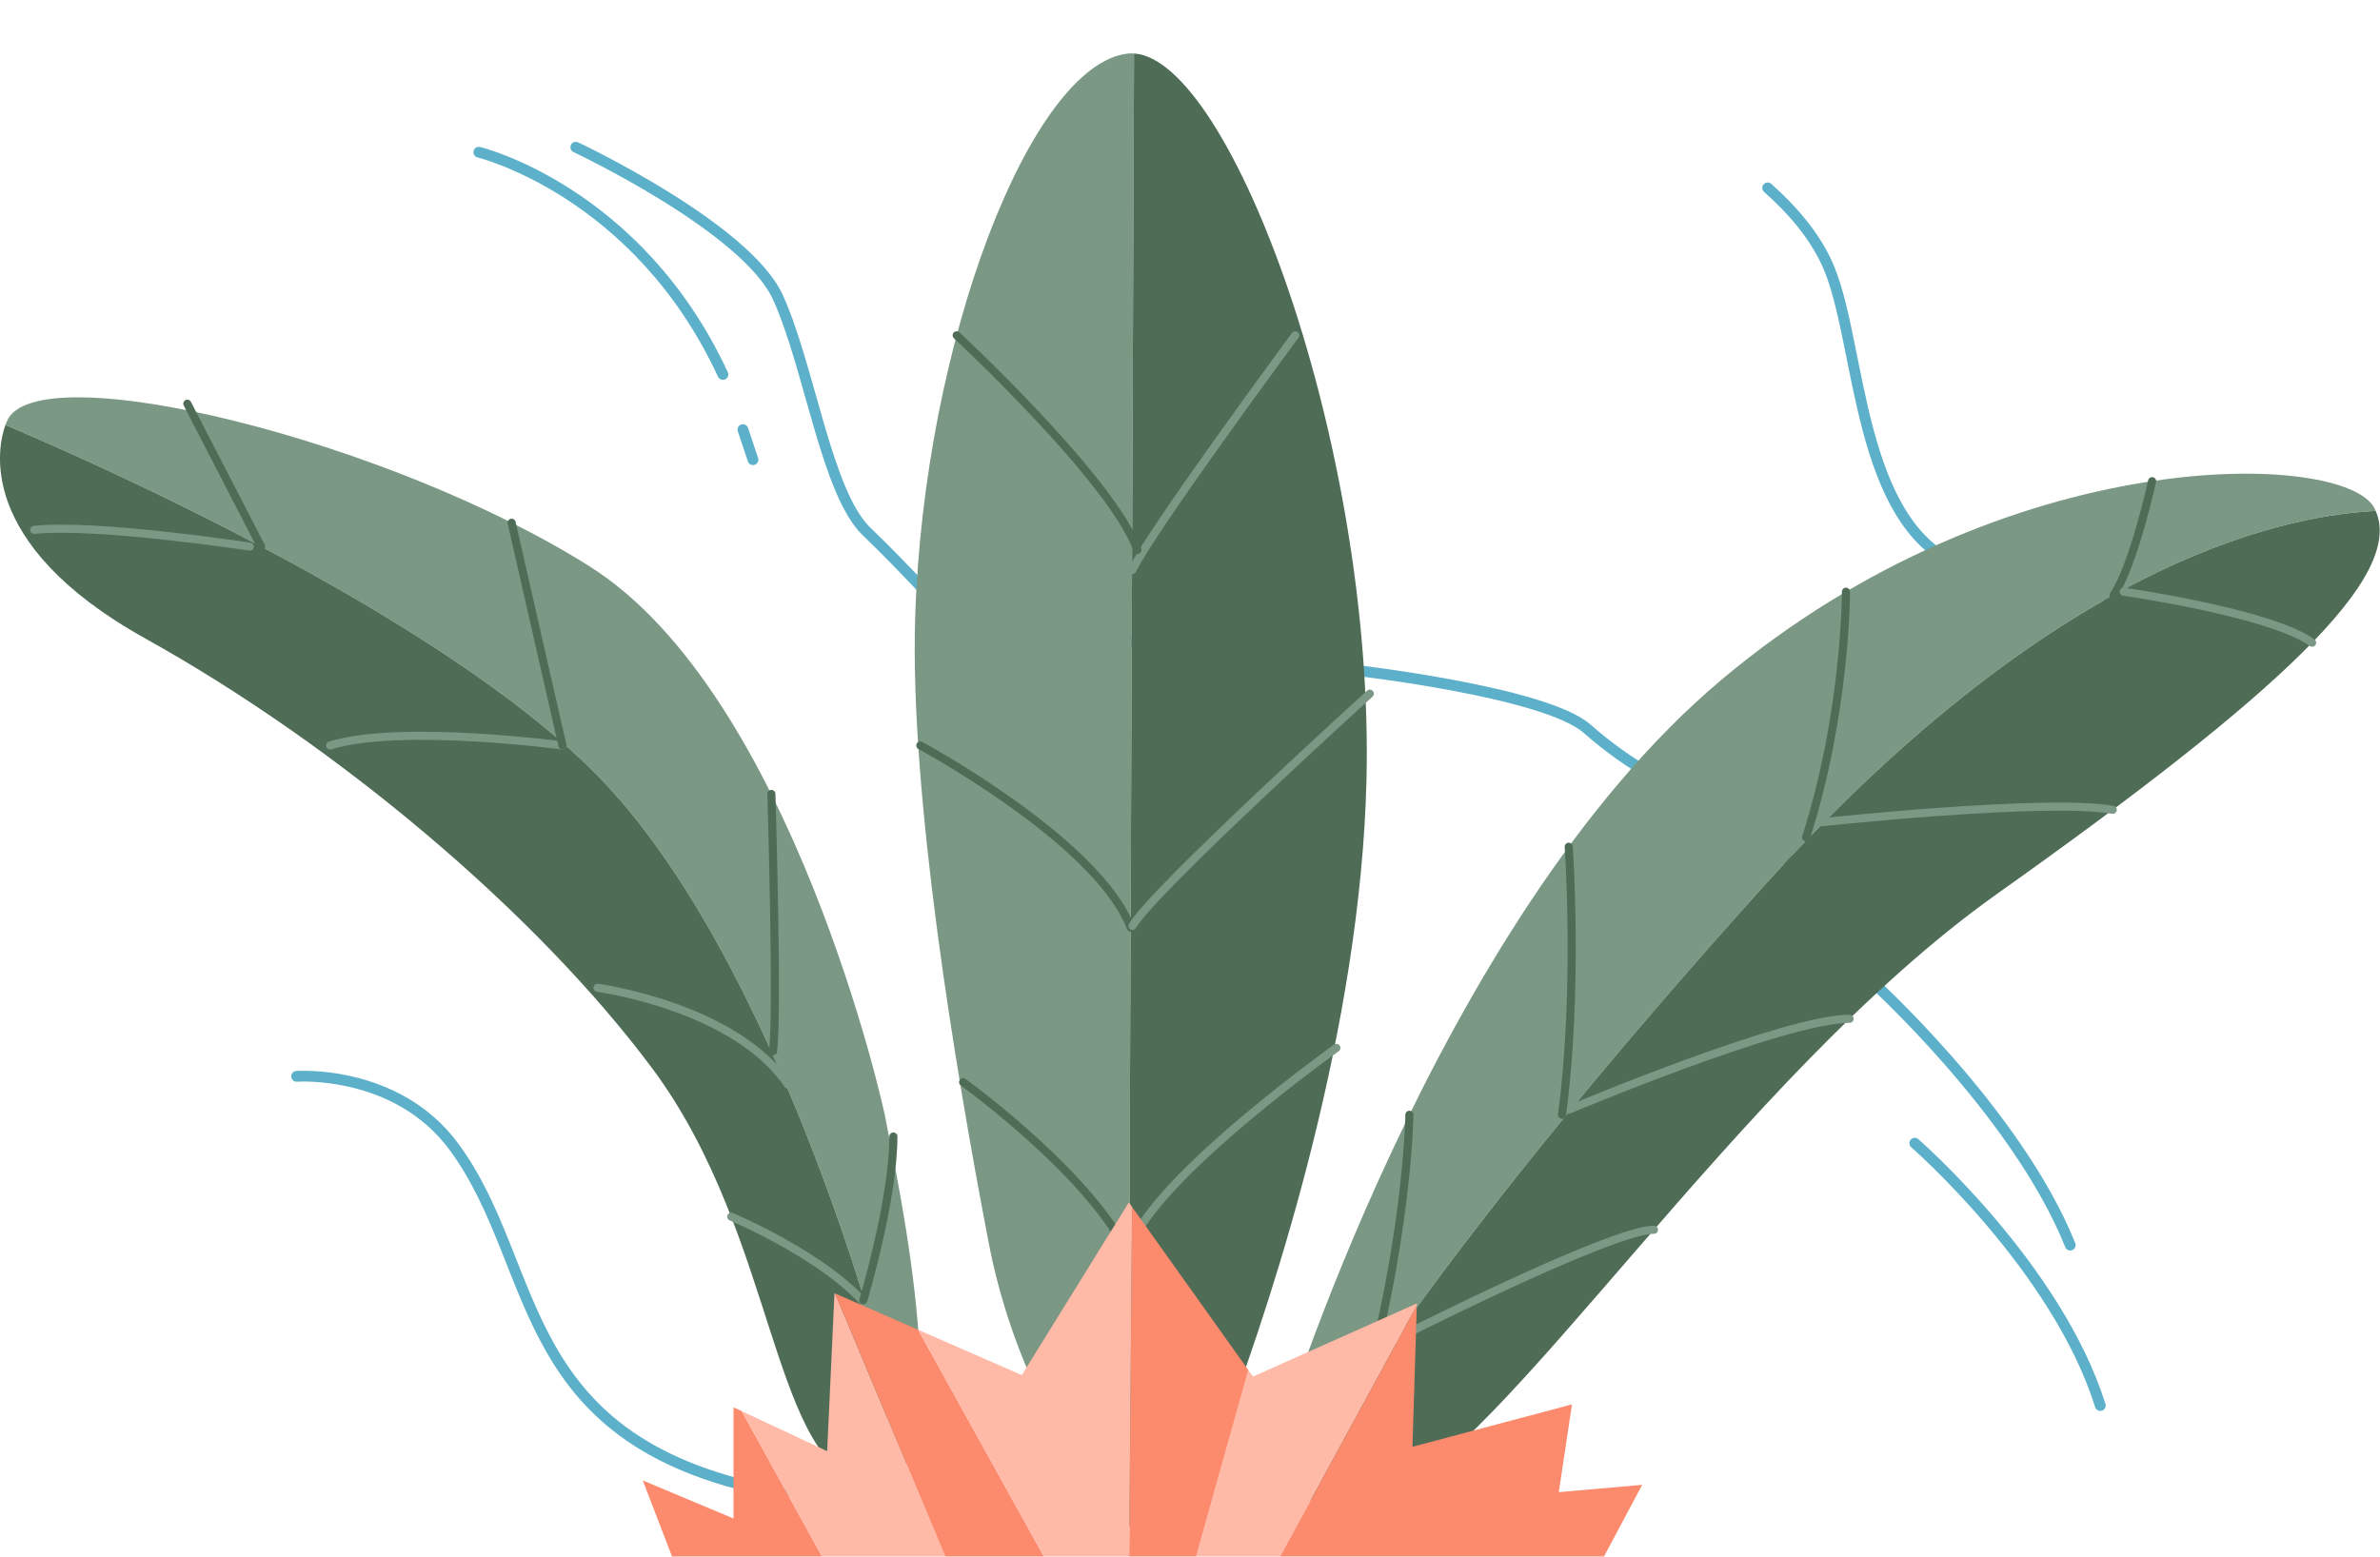 <svg width="1177" height="770" viewBox="0 0 1177 770" fill="none" xmlns="http://www.w3.org/2000/svg">
<g clip-path="url(#clip0_1_2169)">
<path d="M874.189 92.95C886.299 103.69 898.379 117.41 904.759 133.16C920.469 172.01 918.809 257.98 968.409 279.48C1018.01 300.98 1090.76 294.36 1090.76 294.36" stroke="#5CB0C9" stroke-width="5.33" stroke-linecap="round" stroke-linejoin="round"/>
<path d="M284.75 72.82C284.75 72.82 369.07 112.5 384.78 147.22C400.49 181.95 408.75 243.95 428.59 262.96C448.43 281.97 469.93 305.94 469.93 305.94L669.98 331.57C669.98 331.57 764.22 342.31 784.89 360.5C805.56 378.69 828.71 391.91 851.86 396.88C875.01 401.84 923.77 483.67 923.77 483.67C923.77 483.67 997.35 549.8 1023.81 615.94" stroke="#5CB0C9" stroke-width="5.33" stroke-linecap="round" stroke-linejoin="round"/>
<path d="M946.92 565.52C946.92 565.52 1017.18 626.689 1038.67 695.299" stroke="#5CB0C9" stroke-width="5.33" stroke-linecap="round" stroke-linejoin="round"/>
<path d="M236.8 75.3C236.8 75.3 315.34 94.31 357.5 185.24" stroke="#5CB0C9" stroke-width="5.33" stroke-linecap="round" stroke-linejoin="round"/>
<path d="M367.41 212.52L372.38 227.4" stroke="#5CB0C9" stroke-width="5.33" stroke-linecap="round" stroke-linejoin="round"/>
<path d="M146.699 532.45C146.699 532.45 196.039 528.83 224.399 567.17C269.039 627.52 252.499 715.15 388.079 739.12" stroke="#5CB0C9" stroke-width="5.33" stroke-linecap="round" stroke-linejoin="round"/>
<path d="M1174.89 252.75C1174.69 252.29 1174.48 251.83 1174.25 251.38C1159.67 222.96 992.38 217.49 851.03 336.52C709.67 455.56 631.95 712.65 631.95 712.65C631.95 712.65 630.56 728.24 640.55 737.61C657.43 707.82 718.19 609.49 870.87 439.85C1023.68 270.06 1137.8 254.77 1174.9 252.74L1174.89 252.75Z" fill="#7A9884"/>
<path d="M870.86 439.86C718.18 609.5 657.42 707.83 640.54 737.62C647.76 744.39 660.92 747.92 684.85 739.94C741.89 720.93 859.28 533.27 987.41 442.34C1127.37 343.01 1189.04 285.25 1174.88 252.75C1137.78 254.79 1023.66 270.07 870.85 439.86H870.86Z" fill="#4E6C56"/>
<path d="M775.79 548.98C775.79 548.98 882.45 503.98 914.7 503.98" stroke="#7A9884" stroke-width="4" stroke-linecap="round" stroke-linejoin="round"/>
<path d="M775.789 418.87C775.789 418.87 780.749 489.46 772.479 551.46" stroke="#4E6C56" stroke-width="4" stroke-linecap="round" stroke-linejoin="round"/>
<path d="M696.999 551.46C696.999 551.46 696.429 602.71 678.239 675.46" stroke="#4E6C56" stroke-width="4" stroke-linecap="round" stroke-linejoin="round"/>
<path d="M687.34 663.89C687.34 663.89 796.46 608.34 817.95 608.34" stroke="#7A9884" stroke-width="4" stroke-linecap="round" stroke-linejoin="round"/>
<path d="M1064.3 238.021C1064.3 238.021 1055.21 279.49 1045.29 294.37" stroke="#4E6C56" stroke-width="4" stroke-linecap="round" stroke-linejoin="round"/>
<path d="M1050.24 292.71C1050.24 292.71 1122.77 303.05 1143.44 317.93" stroke="#7A9884" stroke-width="4" stroke-linecap="round" stroke-linejoin="round"/>
<path d="M912.899 292.71C912.899 292.71 913.019 352.23 893.189 414.23" stroke="#4E6C56" stroke-width="4" stroke-linecap="round" stroke-linejoin="round"/>
<path d="M900.609 406.79C900.609 406.79 1011.77 394.81 1044.84 400.6" stroke="#7A9884" stroke-width="4" stroke-linecap="round" stroke-linejoin="round"/>
<path d="M560.82 26.47C559.72 26.4 558.63 26.39 557.56 26.52C509.61 32.3 456.71 169.53 452.58 305.93C449.93 393.27 472.37 528.42 488.85 614.33C498.82 666.29 521.87 714.84 555.85 755.38L556.36 755.99C557.04 720.6 557.71 685.22 558.39 649.83L560.83 26.47H560.82Z" fill="#7A9884"/>
<path d="M476.29 535.34C476.29 535.34 546.8 586.18 560.86 627.52" stroke="#4E6C56" stroke-width="4" stroke-linecap="round" stroke-linejoin="round"/>
<path d="M560.82 26.47L558.38 649.83C557.7 685.22 557.03 720.6 556.35 755.99C556.47 755.93 556.59 755.88 556.71 755.82C580.21 744.78 598.41 724.95 607.43 700.61C630.68 637.89 672.79 508.35 675.77 386.13C679.81 220.46 608.79 29.53 560.82 26.47Z" fill="#4E6C56"/>
<path d="M640.54 165.88C640.54 165.88 568.3 263.78 560.03 281.97" stroke="#7A9884" stroke-width="4" stroke-linecap="round" stroke-linejoin="round"/>
<path d="M660.89 518.39C660.89 518.39 577.39 577.91 560.86 612.63" stroke="#7A9884" stroke-width="4" stroke-linecap="round" stroke-linejoin="round"/>
<path d="M455.13 368.77C455.13 368.77 542.67 415.9 559.2 458.88" stroke="#4E6C56" stroke-width="4" stroke-linecap="round" stroke-linejoin="round"/>
<path d="M677.42 343.14C677.42 343.14 569.95 440.68 560.04 458.05" stroke="#7A9884" stroke-width="4" stroke-linecap="round" stroke-linejoin="round"/>
<path d="M473.11 165.88C473.11 165.88 550.11 237.33 562.5 272.04" stroke="#4E6C56" stroke-width="4" stroke-linecap="round" stroke-linejoin="round"/>
<path d="M438.22 554.84C437.39 548.22 391.09 343.21 291.89 280.38C192.69 217.56 17.44 174.57 3.38 208.46C3.38 208.46 3.08 209.08 2.66 210.24C37.9 225.09 214.5 301.91 294.66 382.81C383.95 472.91 436.02 672.14 436.02 672.14L441.47 732.09C473.65 711.68 438.96 560.88 438.21 554.84H438.22Z" fill="#7A9884"/>
<path d="M381.47 392.75C381.47 392.75 384.78 501.04 382.29 520.05" stroke="#4E6C56" stroke-width="4" stroke-linecap="round" stroke-linejoin="round"/>
<path d="M294.67 382.82C214.51 301.91 37.9 225.09 2.66 210.25C-0.87 220.04 -12.99 268.64 71.99 315.93C167.06 368.84 265.19 451.51 322.47 528.39C385.3 612.71 381.17 727.62 430.77 734.22C434.97 734.78 438.5 733.98 441.47 732.09L436.02 672.14C436.02 672.14 383.95 472.91 294.66 382.81L294.67 382.82Z" fill="#4E6C56"/>
<path d="M123.55 270.4C123.55 270.4 47.5 258.83 16.91 262.13" stroke="#7A9884" stroke-width="4" stroke-linecap="round" stroke-linejoin="round"/>
<path d="M278.14 368.77C278.14 368.77 197.949 358.02 163.229 368.77" stroke="#7A9884" stroke-width="4" stroke-linecap="round" stroke-linejoin="round"/>
<path d="M295.5 488.641C295.5 488.641 363.28 497.731 389.73 536.581" stroke="#7A9884" stroke-width="4" stroke-linecap="round" stroke-linejoin="round"/>
<path d="M361.63 601.891C361.63 601.891 407.1 620.901 428.59 645.711" stroke="#7A9884" stroke-width="4" stroke-linecap="round" stroke-linejoin="round"/>
<path d="M426.939 643.22C426.939 643.22 441.819 593.62 441.819 562.21" stroke="#4E6C56" stroke-width="4" stroke-linecap="round" stroke-linejoin="round"/>
<path d="M92.64 199.7L129.08 270.31" stroke="#4E6C56" stroke-width="4" stroke-linecap="round" stroke-linejoin="round"/>
<path d="M253.029 258.601L278.139 368.771" stroke="#4E6C56" stroke-width="4" stroke-linecap="round" stroke-linejoin="round"/>
<path d="M362.74 696.171V751.181L317.88 732.361L332.35 769.991H406.5L366.84 698.091L362.74 696.171Z" fill="#FC8A6C"/>
<path d="M412.68 639.73L409.06 717.88L366.84 698.091L406.5 769.99H467.49L413 639.87L412.68 639.73Z" fill="#FFB9A7"/>
<path d="M700.69 644.791L619.64 680.981L617.36 677.771L591.55 769.991H633.06L700.66 645.841L700.69 644.791Z" fill="#FFB9A7"/>
<path d="M812.14 734.531L770.89 738.151L777.4 694.731L698.52 715.711L700.66 645.841L633.06 769.991H793.22L812.14 734.531Z" fill="#FC8A6C"/>
<path d="M559.85 597.061L558.42 769.991H591.55L617.36 677.771L559.85 597.061Z" fill="#FC8A6C"/>
<path d="M413 639.87L467.49 769.99H516.24L454.07 657.84L413 639.87Z" fill="#FC8A6C"/>
<path d="M559.85 597.061L558.24 594.811L505.31 680.251L454.07 657.841L516.24 769.991H558.42L559.85 597.061Z" fill="#FFB9A7"/>
</g>
<defs>
<clipPath id="clip0_1_2169">
<rect width="1176.87" height="769.99" fill="white"/>
</clipPath>
</defs>
</svg>
